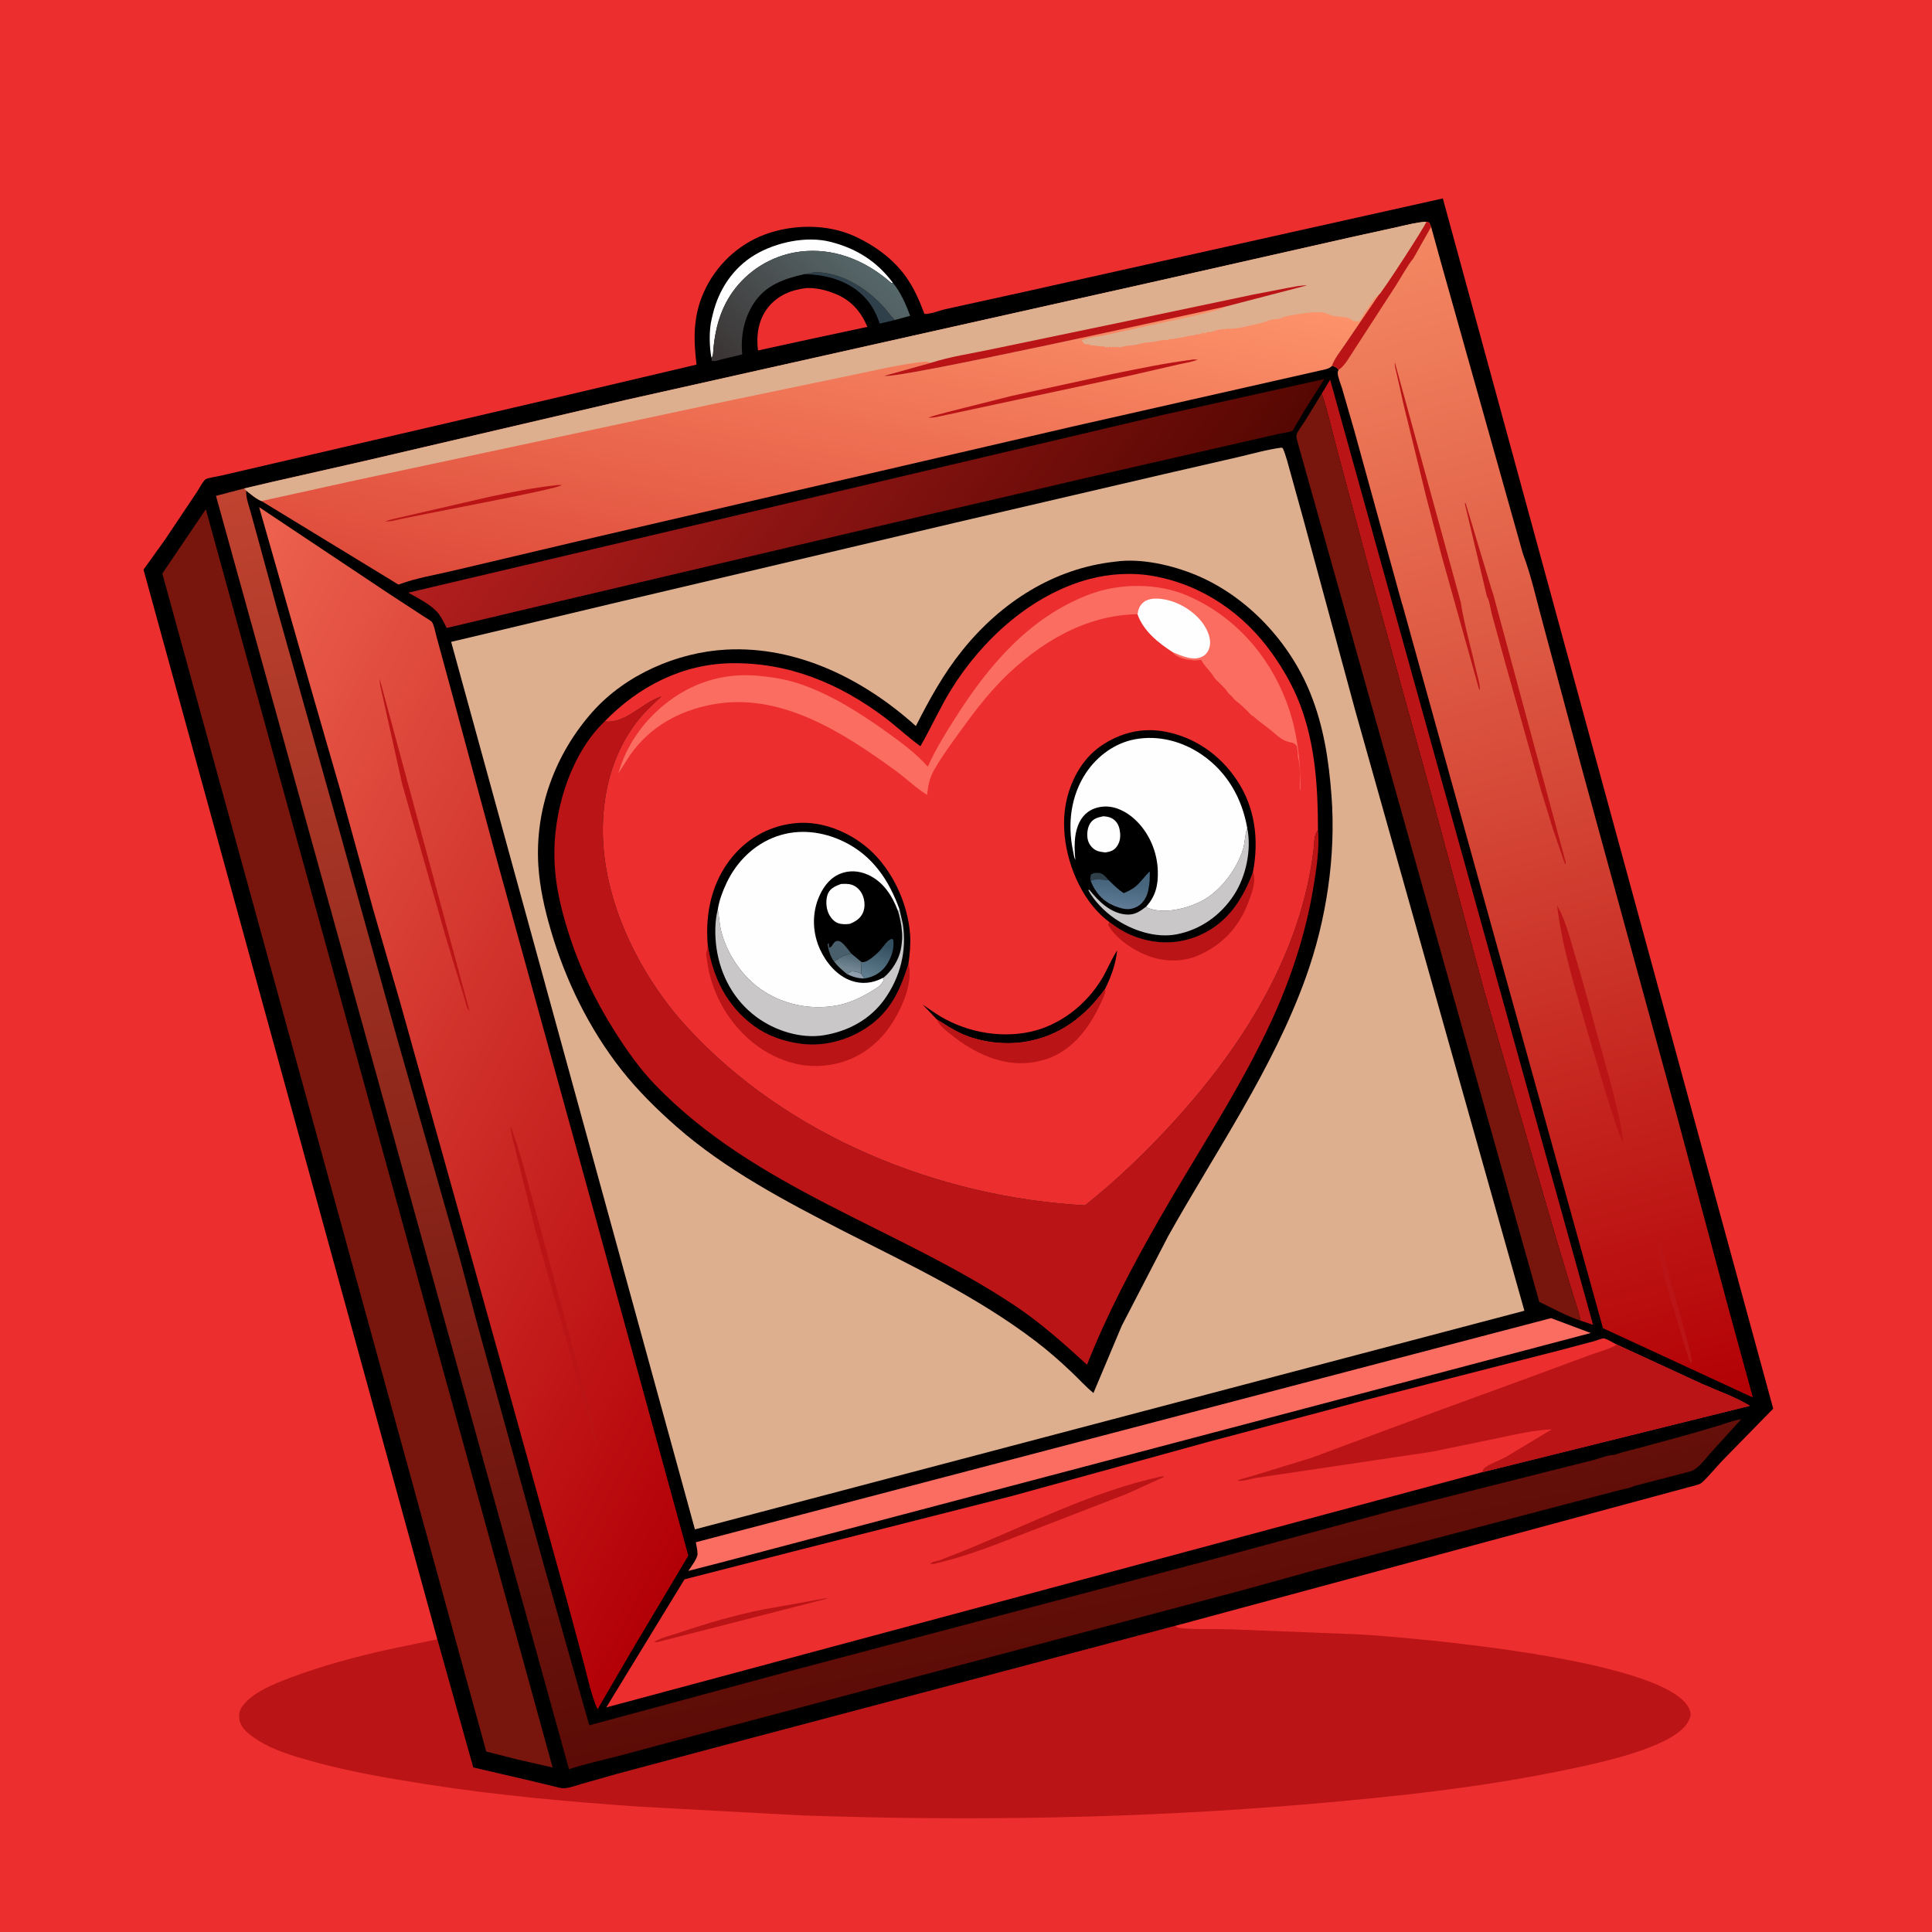 <svg version="1.1" xmlns="http://www.w3.org/2000/svg" style="display: block;" viewBox="0 0 2048 2048" width="1024" height="1024">
<defs>
	<linearGradient id="Gradient1" gradientUnits="userSpaceOnUse" x1="786.271" y1="407.182" x2="915.033" y2="273.264">
		<stop class="stop0" offset="0" stop-opacity="1" stop-color="rgb(59,52,52)"/>
		<stop class="stop1" offset="1" stop-opacity="1" stop-color="rgb(86,103,105)"/>
	</linearGradient>
	<linearGradient id="Gradient2" gradientUnits="userSpaceOnUse" x1="1173.1" y1="712.885" x2="665.248" y2="325.13">
		<stop class="stop0" offset="0" stop-opacity="1" stop-color="rgb(86,7,2)"/>
		<stop class="stop1" offset="1" stop-opacity="1" stop-color="rgb(178,30,30)"/>
	</linearGradient>
	<linearGradient id="Gradient3" gradientUnits="userSpaceOnUse" x1="1182.78" y1="1760.47" x2="913.274" y2="388.854">
		<stop class="stop0" offset="0" stop-opacity="1" stop-color="rgb(92,11,6)"/>
		<stop class="stop1" offset="1" stop-opacity="1" stop-color="rgb(192,67,48)"/>
	</linearGradient>
	<linearGradient id="Gradient4" gradientUnits="userSpaceOnUse" x1="813.712" y1="689.943" x2="897.949" y2="237.579">
		<stop class="stop0" offset="0" stop-opacity="1" stop-color="rgb(222,73,57)"/>
		<stop class="stop1" offset="1" stop-opacity="1" stop-color="rgb(252,146,106)"/>
	</linearGradient>
	<linearGradient id="Gradient5" gradientUnits="userSpaceOnUse" x1="1795.09" y1="1495.98" x2="1450.56" y2="260.244">
		<stop class="stop0" offset="0" stop-opacity="1" stop-color="rgb(179,0,5)"/>
		<stop class="stop1" offset="1" stop-opacity="1" stop-color="rgb(244,136,99)"/>
	</linearGradient>
	<linearGradient id="Gradient6" gradientUnits="userSpaceOnUse" x1="864.002" y1="1393.78" x2="54.149" y2="958.065">
		<stop class="stop0" offset="0" stop-opacity="1" stop-color="rgb(179,0,7)"/>
		<stop class="stop1" offset="1" stop-opacity="1" stop-color="rgb(237,98,78)"/>
	</linearGradient>
	<linearGradient id="Gradient7" gradientUnits="userSpaceOnUse" x1="1187.56" y1="935.956" x2="1184.94" y2="960.458">
		<stop class="stop0" offset="0" stop-opacity="1" stop-color="rgb(70,100,124)"/>
		<stop class="stop1" offset="1" stop-opacity="1" stop-color="rgb(94,122,148)"/>
	</linearGradient>
	<linearGradient id="Gradient8" gradientUnits="userSpaceOnUse" x1="903.102" y1="1013.75" x2="900.736" y2="1026.67">
		<stop class="stop0" offset="0" stop-opacity="1" stop-color="rgb(83,106,119)"/>
		<stop class="stop1" offset="1" stop-opacity="1" stop-color="rgb(113,134,145)"/>
	</linearGradient>
	<linearGradient id="Gradient9" gradientUnits="userSpaceOnUse" x1="933.802" y1="1000.6" x2="922.398" y2="1034.8">
		<stop class="stop0" offset="0" stop-opacity="1" stop-color="rgb(52,79,96)"/>
		<stop class="stop1" offset="1" stop-opacity="1" stop-color="rgb(94,124,141)"/>
	</linearGradient>
</defs>
<path transform="translate(0,0)" fill="rgb(237,46,46)" d="M -0 -0 L 2048 0 L 2048 2048 L -0 2048 L -0 -0 z"/>
<path transform="translate(0,0)" fill="rgb(186,20,22)" d="M 463.583 1737.73 L 501.614 1873.59 L 565 1888.32 L 587.266 1893.72 C 590.607 1894.48 594.304 1895.76 597.733 1895.68 C 603.591 1895.53 610.669 1892.7 616.316 1891.11 L 655 1880.15 L 754.996 1853.4 L 1245.87 1723.42 L 1247.16 1724.48 C 1248.44 1725.4 1249.64 1725.64 1251.18 1725.81 C 1268 1727.62 1286.01 1726.52 1303 1727.09 L 1440.66 1732.5 C 1493.54 1735.57 1776.49 1759.26 1791.75 1814.27 C 1792.92 1818.5 1791.05 1822.74 1788.84 1826.27 C 1772.08 1853.08 1692.22 1869.37 1662.54 1875.6 C 1571.2 1894.75 1479.34 1904.55 1386.5 1912.48 C 1207.8 1927.76 1028.85 1930.54 849.634 1924.42 L 679.421 1915.22 C 603.236 1909.98 527.834 1903.28 452.324 1891.45 C 411.426 1885.04 370.338 1878.04 330.406 1866.93 C 311.043 1861.55 289.743 1855.32 272.734 1844.32 C 265.607 1839.71 255.999 1833 254.066 1824.12 C 252.904 1818.79 253.272 1814.11 256.427 1809.49 C 267.132 1793.81 290.856 1784.86 307.933 1778.4 C 341.879 1765.55 377.123 1756.23 412.504 1748.31 L 463.583 1737.73 z"/>
<path transform="translate(0,0)" fill="rgb(0,0,0)" d="M 463.583 1737.73 L 152.141 603.829 L 174.691 572.38 L 208.774 521.499 C 211.091 518.062 214.734 510.657 217.771 508.159 C 219.623 506.637 231.24 504.933 233.945 504.274 L 331.5 481.59 L 582.306 423.276 L 738.331 386.494 C 735.021 358.953 734.68 334.831 746.357 309.094 C 758.885 281.481 782.021 259.349 810.513 248.681 C 840.25 237.548 877.019 237.139 906.166 250.522 C 927.029 260.101 947.227 274.739 960.56 293.669 C 969.016 305.675 974.808 318.998 979.915 332.698 C 985.368 333.414 996.259 329.007 1002.18 327.711 L 1084.95 309.548 L 1529.47 210.342 L 1879.68 1493.23 L 1825.11 1549.02 C 1818.35 1556.18 1811.86 1564.36 1804.68 1571.03 C 1803.09 1572.52 1801.48 1573.34 1799.41 1573.95 L 1245.87 1723.42 L 754.996 1853.4 L 655 1880.15 L 616.316 1891.11 C 610.669 1892.7 603.591 1895.53 597.733 1895.68 C 594.304 1895.76 590.607 1894.48 587.266 1893.72 L 565 1888.32 L 501.614 1873.59 L 463.583 1737.73 z"/>
<path transform="translate(0,0)" fill="rgb(47,64,74)" d="M 852.383 290.69 C 855.157 290.017 857.623 289.397 860.51 289.5 L 862 288.51 C 868.482 288.628 874.183 288.926 880.5 290.51 L 882.094 290.894 C 902.6 295.985 921.403 308.915 935.584 324.179 C 940.126 329.068 943.779 334.438 948.531 339.239 L 932.563 343.043 C 928.907 332.156 923.701 322.228 915.5 314.024 C 898.823 297.343 875.36 290.769 852.383 290.69 z"/>
<path transform="translate(0,0)" fill="rgb(254,254,254)" d="M 754.129 379.14 C 751.842 367.135 751.512 349.924 754.437 337.939 L 755.626 332.974 C 761.936 306.853 777.068 283.958 800.275 270.107 C 822.67 256.742 855.006 249.851 880.598 256.428 C 907.974 263.463 929.436 276.977 946.411 299.663 L 944.995 300.129 C 919.873 277.968 888.754 264 854.74 266.103 C 826.983 267.819 801.025 280.627 782.795 301.593 C 765.507 321.474 758.332 345.165 756.159 370.988 C 755.96 373.35 756.121 377.917 754.129 379.14 z"/>
<path transform="translate(0,0)" fill="rgb(237,46,46)" d="M 854.602 305.359 C 865.289 304.922 875.419 307.454 885.256 311.392 C 902.175 318.167 912.467 330.059 919.524 346.498 L 858.539 359.528 L 803.49 371.506 C 801.535 355.564 803.749 339.318 813.869 326.295 C 824.05 313.195 838.515 307.338 854.602 305.359 z"/>
<path transform="translate(0,0)" fill="url(#Gradient1)" d="M 754.129 379.14 C 756.121 377.917 755.96 373.35 756.159 370.988 C 758.332 345.165 765.507 321.474 782.795 301.593 C 801.025 280.627 826.983 267.819 854.74 266.103 C 888.754 264 919.873 277.968 944.995 300.129 L 946.411 299.663 C 954.731 309.744 960.255 322.607 964.841 334.742 L 948.531 339.239 C 943.779 334.438 940.126 329.068 935.584 324.179 C 921.403 308.915 902.6 295.985 882.094 290.894 L 880.5 290.51 C 874.183 288.926 868.482 288.628 862 288.51 L 860.51 289.5 C 857.623 289.397 855.157 290.017 852.383 290.69 C 830.978 295.5 811.454 302.277 798.91 321.68 C 788.565 337.683 784.883 356.918 786.802 375.715 L 764.599 381.008 C 761.265 381.864 757.815 383.566 754.523 382.473 C 754.37 381.401 754.091 380.219 754.129 379.14 z"/>
<path transform="translate(0,0)" fill="rgb(186,20,22)" d="M 1401.14 417.188 L 1410 402.474 L 1688.7 1404.39 L 1675.44 1399.95 C 1673.84 1390.71 1670.35 1381.91 1667.66 1372.95 L 1649.5 1312.63 L 1573.57 1051.38 L 1518.78 848 L 1451.48 604.043 L 1417.34 476.71 C 1412.02 456.848 1407.71 436.681 1401.14 417.188 z"/>
<path transform="translate(0,0)" fill="rgb(251,109,97)" d="M 1644.18 1397.28 L 1686.27 1413.05 L 763.305 1656.58 L 729.614 1665.24 C 732.297 1661.25 739.346 1652.03 739.411 1647.42 C 739.467 1643.53 738.216 1638.73 737.623 1634.83 L 1644.18 1397.28 z"/>
<path transform="translate(0,0)" fill="rgb(120,22,13)" d="M 1401.14 417.188 C 1407.71 436.681 1412.02 456.848 1417.34 476.71 L 1451.48 604.043 L 1518.78 848 L 1573.57 1051.38 L 1649.5 1312.63 L 1667.66 1372.95 C 1670.35 1381.91 1673.84 1390.71 1675.44 1399.95 C 1660.32 1395.04 1646.11 1386.82 1631.72 1380.09 L 1375.84 469.881 C 1375.32 467.864 1373.9 463.173 1374.28 461.352 C 1375.09 457.496 1380.6 450.614 1382.87 447.036 L 1401.14 417.188 z"/>
<path transform="translate(0,0)" fill="url(#Gradient2)" d="M 1234.94 439.298 L 1403.78 401.845 L 1382.87 435.009 L 1372.91 452 C 1372.4 452.846 1370.92 455.982 1370.21 456.475 C 1367.92 458.047 1359.8 458.946 1356.81 459.618 L 1148.25 507.264 L 1147.41 507.505 L 1078.55 523.58 L 925.358 559.157 L 594.158 637.087 L 476.391 665.003 C 476.172 665.056 473.68 665.658 473.68 665.658 C 473.296 665.455 471.968 662.497 471.62 661.863 C 469.05 657.181 466.7 652.152 462.986 648.26 C 455.325 640.229 442.45 633.634 432.773 628.262 L 1234.94 439.298 z"/>
<path transform="translate(0,0)" fill="rgb(120,22,13)" d="M 218.187 539.855 L 585.787 1873.61 L 548.209 1865.05 L 515.462 1856.71 L 172.079 607.984 L 218.187 539.855 z"/>
<path transform="translate(0,0)" fill="url(#Gradient3)" d="M 1731.7 1575.38 C 1729.85 1577.06 1720.19 1578.71 1717.59 1579.41 L 1658.66 1594.8 L 1394.05 1664.33 L 1319.32 1685.07 L 744.465 1837.57 L 657.248 1860.98 C 639.26 1865.68 620.811 1869.64 603.143 1875.42 L 228.951 525.628 L 258.877 517.791 L 260.962 520.064 C 260.599 527.776 263.709 535.612 265.73 543 L 276.192 581.032 L 293.525 644.828 L 359.5 879.472 L 420.554 1099.32 L 487.384 1333.87 L 506.493 1405.67 L 576.708 1660 L 601.031 1745.78 L 624.663 1828.9 L 843 1769.93 L 1286.15 1652.75 L 1473.45 1602.07 L 1620.5 1564.97 L 1689.01 1547.72 C 1694.81 1546.26 1705.22 1542.03 1710.91 1542.29 C 1720.26 1539.01 1730 1536.94 1739.55 1534.35 L 1791.07 1520.24 L 1823.41 1510.76 C 1830.54 1508.53 1838.44 1505.39 1845.79 1504.42 L 1812.6 1540.95 C 1806.99 1547.21 1799.72 1557.76 1791.5 1559.85 L 1731.7 1575.38 z"/>
<path transform="translate(0,0)" fill="rgb(237,46,46)" d="M 1570.91 1560.67 L 642.639 1809.95 L 725.593 1674.16 L 840 1644.83 L 1072.38 1585.92 L 1280.04 1528.66 L 1449.4 1483.6 L 1653.77 1431.26 L 1690.08 1421.63 C 1692.03 1421.08 1698.42 1418.5 1700.12 1418.77 C 1703.7 1419.35 1710.55 1423.73 1714.06 1425.4 L 1803.81 1466.8 C 1820.49 1474.23 1839.39 1480.73 1854.93 1490.2 L 1570.91 1560.67 z"/>
<path transform="translate(0,0)" fill="rgb(186,20,22)" d="M 874.708 1694.33 L 877.685 1694.36 L 696.926 1740.7 L 693.184 1740.7 C 700.472 1735.83 712.115 1733.39 720.448 1730.56 C 749.859 1720.6 779.305 1711.96 809.806 1705.94 L 874.708 1694.33 z"/>
<path transform="translate(0,0)" fill="rgb(186,20,22)" d="M 1230.68 1565.15 C 1232.27 1565.01 1232.63 1564.75 1234.09 1565.5 L 1195.08 1583.31 L 1093.31 1622.68 C 1059.34 1635.87 1025.44 1649.74 989.773 1657.83 L 986.005 1657.68 C 987.721 1655.56 994.003 1654.62 996.727 1653.67 L 1021.18 1644.1 C 1090.02 1616.2 1157.66 1581.15 1230.68 1565.15 z"/>
<path transform="translate(0,0)" fill="rgb(186,20,22)" d="M 1714.06 1425.4 L 1803.81 1466.8 C 1820.49 1474.23 1839.39 1480.73 1854.93 1490.2 L 1570.91 1560.67 C 1571.95 1557.83 1572.91 1556.37 1575.5 1554.71 C 1581.93 1550.59 1589.87 1547.94 1596.68 1544.23 L 1644.9 1515.2 C 1625.93 1515.98 1606.79 1520.43 1588.25 1524.39 L 1518.18 1538.84 L 1368.5 1561.17 L 1331.22 1566.68 C 1325.6 1567.56 1316.83 1570.82 1311.51 1569.5 C 1317.65 1566.99 1324.13 1565.68 1330.45 1563.69 L 1389.74 1545.5 L 1522.19 1496.32 L 1632.73 1455.9 L 1686.62 1435.94 C 1695.28 1432.78 1705.31 1430.29 1713.33 1425.82 L 1714.06 1425.4 z"/>
<path transform="translate(0,0)" fill="url(#Gradient4)" d="M 258.877 517.791 L 287.535 511.057 L 386.987 488.514 L 662.73 424.129 L 1221.87 298.996 L 1431.18 251.692 L 1480.6 240.827 C 1490.84 238.576 1501.66 235.632 1512.11 235.033 C 1511.2 239.182 1464.61 310.877 1461.53 312.849 L 1426.03 365.01 C 1421.34 371.973 1414.78 380.042 1411.96 387.914 C 1408.94 391.287 1402.77 391.953 1398.5 392.979 L 1136.5 452.249 L 611.508 574 L 481.875 604.609 C 462.611 609.251 440.838 612.66 422.414 619.709 L 277.155 531.109 C 271.267 528.81 265.958 523.926 260.962 520.064 L 258.877 517.791 z"/>
<path transform="translate(0,0)" fill="rgb(186,20,22)" d="M 589.141 514.426 C 590.845 513.838 593.651 514.214 595.5 514.208 C 591.694 518.767 436.844 546.835 415.097 552.413 C 412.752 552.721 410.456 552.691 408.095 552.709 C 413.777 550.613 420.11 549.519 426 548.042 L 519.181 526.567 C 542.398 521.73 565.526 516.891 589.141 514.426 z"/>
<path transform="translate(0,0)" fill="rgb(186,20,22)" d="M 1262.72 381.417 C 1264.59 380.762 1267.69 381.229 1269.72 381.255 C 1263.2 383.838 1255.31 384.881 1248.46 386.505 L 1196.5 398.439 L 993.884 441.795 C 990.474 442.599 987.623 442.872 984.123 442.684 C 990.857 440.2 997.996 438.65 1004.89 436.662 L 1072.5 419.628 L 1179.98 396.281 C 1207.47 390.713 1234.88 384.939 1262.72 381.417 z"/>
<path transform="translate(0,0)" fill="rgb(222,175,143)" d="M 258.877 517.791 L 287.535 511.057 L 386.987 488.514 L 662.73 424.129 L 1221.87 298.996 L 1431.18 251.692 L 1480.6 240.827 C 1490.84 238.576 1501.66 235.632 1512.11 235.033 C 1511.2 239.182 1464.61 310.877 1461.53 312.849 L 1460.72 313.324 C 1458.11 314.9 1457.15 315.875 1455.51 318.5 L 1452.15 323.112 C 1450.73 325 1452.36 322.823 1450.75 325.75 L 1447.51 330 C 1446.28 331.606 1445.25 333.546 1444.35 335.349 C 1443.62 336.795 1442.7 337.72 1441.76 339 L 1440.5 341 L 1438.88 340.709 C 1437.26 340.45 1436.11 340.395 1434.52 340.539 L 1433.47 339.461 C 1431.81 337.835 1432.76 338.588 1430.61 337.697 L 1429.28 337.083 C 1426.35 335.979 1422.21 336.156 1419 335.514 L 1416.91 335.37 C 1414.43 335.22 1412.37 334.541 1410.02 333.774 L 1408.61 333.323 C 1406.47 332.61 1408.1 333.167 1405.74 332.141 C 1400.54 329.879 1386.33 331.362 1380.65 332.269 C 1374.02 333.328 1365.6 334.265 1359.35 336.498 L 1357.94 337.349 L 1356.06 337.758 L 1354.65 338.273 L 1352.9 338.258 C 1346.6 338.231 1340.15 341.991 1333.88 343.153 C 1323.48 345.082 1312.27 348.968 1301.57 348.482 C 1299.45 348.385 1300.44 348.263 1298.25 349.192 L 1297 348.925 C 1295.73 348.685 1289.68 350.037 1288.05 350.431 L 1286.25 351.192 L 1283.75 351.714 L 1282.17 352.2 L 1280.99 351.498 L 1276.99 353.379 L 1275.19 352.425 L 1273.99 353.376 C 1271.91 354.591 1269.85 354.677 1267.53 354.535 L 1266 355.376 L 1263.48 355.602 C 1259.4 355.895 1255.64 357.412 1251.52 357.92 C 1247.53 358.411 1244.53 359.453 1240.39 359.447 C 1238.29 359.444 1240.45 359.48 1237.75 360.349 L 1235.04 360.404 C 1231.07 360.38 1226.62 361.634 1222.75 362.349 C 1218.76 363.086 1215.79 362.605 1211.7 363.83 L 1209.63 364.047 L 1205.54 365.224 C 1203.43 365.823 1201.5 365.595 1199.25 366.192 L 1193.39 366.698 L 1191.75 367.287 L 1190.43 367.34 C 1188.93 367.424 1188.29 367.687 1186.99 368.379 L 1185.35 367.426 L 1183.99 368.379 L 1182.35 367.426 L 1180.99 368.379 L 1179.35 367.426 L 1177.99 368.379 L 1176.35 367.426 L 1174.99 368.379 L 1173.35 367.426 L 1172.03 368.379 L 1170.08 366.929 L 1169.15 367.101 C 1164.55 367.884 1160.83 365.532 1156.28 366.18 C 1153.31 363.597 1152.04 365.715 1149.37 364.43 C 1148.75 364.131 1147.11 361.5 1146.58 360.812 C 1153.86 357.324 1163.54 357.033 1171.5 355.273 L 1213.31 346.131 C 1225.63 343.049 1295.06 329.852 1299.4 324.909 C 1266.36 332.007 945.384 403.356 937.5 398.343 L 986.371 384.732 C 984.039 383.648 982.483 383.234 979.917 383.487 C 953.355 386.109 926.643 392.871 900.486 398.185 L 757.702 427.874 L 377 509.129 L 277.155 531.109 C 271.267 528.81 265.958 523.926 260.962 520.064 L 258.877 517.791 z"/>
<path transform="translate(0,0)" fill="rgb(186,20,22)" d="M 986.371 384.732 C 1007.52 377.882 1030.69 374.626 1052.45 369.947 L 1201 339.04 L 1328.5 312.234 L 1365.21 305.159 C 1371.97 303.975 1378.68 302.369 1385.56 302.491 L 1299.4 324.909 C 1266.36 332.007 945.384 403.356 937.5 398.343 L 986.371 384.732 z"/>
<path transform="translate(0,0)" fill="url(#Gradient5)" d="M 1512.11 235.033 L 1515.08 236 L 1517.05 240.47 L 1527.39 277.875 L 1614.38 587.114 C 1623.13 610.005 1628.56 635.299 1635.06 659 L 1676.55 813.574 L 1778.17 1184.88 L 1831.05 1382.5 L 1858.08 1481.37 L 1699.2 1407.93 L 1486.6 640.928 L 1486.36 640.691 L 1435.51 456.15 L 1422.76 412.031 C 1421.45 407.591 1417.94 399.509 1418.02 395 C 1418.03 393.963 1418.61 393.012 1418.91 392.018 C 1416.98 389.406 1415.1 388.485 1411.96 387.914 C 1414.78 380.042 1421.34 371.973 1426.03 365.01 L 1461.53 312.849 C 1464.61 310.877 1511.2 239.182 1512.11 235.033 z"/>
<path transform="translate(0,0)" fill="rgb(186,20,22)" d="M 1756.22 1311.5 C 1760.58 1317.93 1762.58 1329.09 1764.95 1336.59 L 1787.26 1416.24 C 1789.59 1425.66 1793.13 1435.82 1793.51 1445.5 C 1791.69 1444.32 1790.68 1442.09 1789.97 1440.08 L 1767.75 1366.62 C 1763 1348.4 1758.34 1330.27 1756.22 1311.5 z"/>
<path transform="translate(0,0)" fill="rgb(186,20,22)" d="M 1512.11 235.033 L 1515.08 236 L 1517.05 240.47 L 1498.41 273.574 C 1491.33 282.427 1485.8 293.131 1479.67 302.705 L 1435.81 370.357 C 1431.5 376.693 1425.48 388.3 1418.91 392.018 C 1416.98 389.406 1415.1 388.485 1411.96 387.914 C 1414.78 380.042 1421.34 371.973 1426.03 365.01 L 1461.53 312.849 C 1464.61 310.877 1511.2 239.182 1512.11 235.033 z"/>
<path transform="translate(0,0)" fill="rgb(186,20,22)" d="M 1527.8 587.776 L 1511.64 525.939 L 1488.02 429.626 L 1480.66 396.834 C 1480.08 394.237 1477.84 386.721 1478.68 384.5 L 1548.43 638.289 C 1552.09 662.024 1559.24 686.003 1564.47 709.531 C 1565.96 716.258 1569.06 725.041 1568.66 731.751 C 1567.79 730.444 1567.45 729.636 1567.09 728.072 L 1565.57 722.5 L 1527.8 587.776 z"/>
<path transform="translate(0,0)" fill="rgb(186,20,22)" d="M 1650.62 960.043 C 1657.1 970.871 1660.73 982.683 1664.38 994.693 L 1677.83 1040.96 L 1709.99 1157.91 C 1714.38 1176.39 1718.89 1194.06 1721.05 1212.99 C 1714.19 1197.44 1709.31 1181.01 1704.13 1164.86 L 1682.11 1091.36 C 1669.97 1048.03 1655.91 1004.89 1650.62 960.043 z"/>
<path transform="translate(0,0)" fill="rgb(186,20,22)" d="M 1576.28 632.582 L 1552.8 534 L 1553.5 532.986 L 1581.89 627.251 L 1582.59 628.925 L 1659.48 913.129 C 1659.88 914.971 1659.75 914.339 1659.31 916.5 C 1658.25 914.016 1657.32 911.639 1656.57 909.042 L 1646.25 879.117 L 1633.49 837.594 L 1595.36 701.826 L 1581.15 650 C 1580.13 646.096 1578.66 635.508 1576.28 632.582 z"/>
<path transform="translate(0,0)" fill="url(#Gradient6)" d="M 274.68 537.588 L 411.945 629.095 L 449.842 653.87 C 451.521 655.015 457.113 658.03 458.066 659.6 C 460.391 663.431 461.542 670.743 462.798 675.122 L 477.319 728.412 L 525.908 908.598 L 628.658 1281.13 L 729.654 1649.05 L 669.819 1749.49 L 633.422 1811.91 C 626.683 1796.8 623.185 1779.31 618.953 1763.33 L 600.137 1693.48 L 536.603 1464.69 L 423.717 1061 L 395.822 964.964 L 361.129 839 L 331.564 736.654 L 274.68 537.588 z"/>
<path transform="translate(0,0)" fill="rgb(186,20,22)" d="M 541.115 1194.5 C 543.25 1197.39 543.499 1200.57 544.751 1203.82 C 548.515 1213.61 551.168 1223.9 554.285 1233.92 L 619.927 1475.56 L 632.973 1531.5 L 632.782 1531.39 C 629.584 1528.14 628.307 1518.92 626.91 1514.5 L 568.055 1306 L 548.751 1228.5 C 546.157 1217.45 542.567 1205.69 541.115 1194.5 z"/>
<path transform="translate(0,0)" fill="rgb(186,20,22)" d="M 402.424 719.5 L 497.631 1071.5 L 497.47 1071.44 C 494.548 1069.35 492.876 1059.74 491.671 1056.12 L 472.709 994 L 426.364 831.279 L 403.11 727 C 402.656 724.409 402.465 722.118 402.424 719.5 z"/>
<path transform="translate(0,0)" fill="rgb(222,175,143)" d="M 1358.48 474.5 L 1359.82 475.143 C 1363.33 483.013 1365.31 491.943 1367.71 500.224 L 1381.58 550.265 L 1436.62 753.279 L 1531.93 1091.7 L 1615.91 1389.44 L 736.643 1621.2 L 478.247 680.396 L 534.839 666.988 L 646.997 640.241 L 1012.76 554.064 L 1235 502.332 L 1312.58 484.507 C 1327.84 480.983 1342.93 476.532 1358.48 474.5 z"/>
<path transform="translate(0,0)" fill="rgb(0,0,0)" d="M 1181.98 595.404 C 1209.65 591.343 1243.23 599.231 1268.61 609.913 C 1322.61 632.645 1367.31 680.869 1389.09 735.023 C 1403.18 770.048 1408.62 806.05 1411.44 843.466 C 1416.29 907.58 1406.02 975.171 1384.4 1035.58 C 1349.44 1133.28 1288.8 1220.29 1238.36 1310.29 L 1189.1 1405.38 L 1159.11 1476.64 C 1150.92 1469.97 1143.84 1462.05 1136.2 1454.78 C 1124.19 1443.33 1111.54 1432.21 1098.35 1422.13 C 1035.86 1374.41 964.06 1340.54 894.296 1305.06 C 832.775 1273.39 769.101 1240.04 716.897 1194.1 C 696.1 1175.8 675.749 1155.74 658.645 1133.95 C 624.617 1090.6 599.655 1039.63 584.103 986.873 C 577.437 964.263 572.066 940.686 570.642 917.112 C 567.027 857.269 588.529 798.974 628.298 754.349 C 663.218 715.165 717.825 691.382 769.908 688.606 C 845.278 684.588 916.088 720.277 970.864 769.663 C 985.405 741.045 1000.04 714.31 1020.31 689.145 C 1061.01 638.604 1116.84 602.492 1181.98 595.404 z"/>
<path transform="translate(0,0)" fill="rgb(186,20,22)" d="M 640.976 764.685 L 642.101 764.806 C 663.824 766.894 681.356 744.292 701.127 738.279 C 691.592 746.873 681.758 756.103 674.05 766.433 C 651.498 796.653 641.101 832.006 639.255 869.369 C 635.37 947.994 675.718 1031.42 727.989 1088.46 C 834.299 1204.47 994.627 1269.05 1150.15 1277.76 C 1184.33 1250.7 1216.65 1219.4 1245.91 1187.14 C 1318.98 1106.58 1379.72 1009.53 1392.57 899.438 C 1393.36 892.67 1392.62 885.256 1397.11 879.948 C 1398.97 899.606 1395.33 922.072 1392.1 941.5 C 1384.18 989.016 1368.82 1036.12 1348.85 1079.9 C 1315.25 1153.57 1269.34 1221.62 1229.19 1291.83 C 1200.81 1341.45 1173.16 1393.42 1152.33 1446.7 C 1127.66 1424.25 1103.16 1402.19 1075.29 1383.68 C 950.518 1300.78 800.393 1260.07 694.256 1149.68 C 678.123 1132.9 664.595 1113.64 652.117 1094.05 C 630.572 1060.22 613.936 1024.92 601.957 986.619 C 592.909 957.69 587.101 930.629 587.721 900.094 C 588.672 853.232 606.454 797.785 640.976 764.685 z"/>
<path transform="translate(0,0)" fill="rgb(237,46,46)" d="M 640.976 764.685 C 676.923 727.706 723.281 703.725 775.695 703.031 C 836.112 702.231 889.699 724.438 937.53 760.325 C 950.555 770.098 962.475 781.553 975.687 791 C 987.056 771.322 996.184 750.554 1008.14 731.193 C 1040.84 678.24 1092.98 630.551 1154 614.032 C 1176.13 608.042 1200.41 606.59 1223 610.699 C 1274.87 620.134 1318.88 650.56 1349.06 693.46 C 1360.8 710.136 1370.79 727.644 1378.07 746.719 C 1394.32 789.282 1397.07 834.881 1397.11 879.948 C 1392.62 885.256 1393.36 892.67 1392.57 899.438 C 1379.72 1009.53 1318.98 1106.58 1245.91 1187.14 C 1216.65 1219.4 1184.33 1250.7 1150.15 1277.76 C 994.627 1269.05 834.299 1204.47 727.989 1088.46 C 675.718 1031.42 635.37 947.994 639.255 869.369 C 641.101 832.006 651.498 796.653 674.05 766.433 C 681.758 756.103 691.592 746.873 701.127 738.279 C 681.356 744.292 663.824 766.894 642.101 764.806 L 640.976 764.685 z"/>
<path transform="translate(0,0)" fill="rgb(0,0,0)" d="M 992.831 1080.41 L 978.156 1064.94 L 991.329 1073.96 C 1020.07 1093.08 1057.53 1101.05 1091.5 1093.89 C 1123.42 1087.15 1151.37 1065.2 1168.07 1037.5 C 1173.98 1027.71 1177.9 1017.08 1184.23 1007.54 C 1182.69 1022.08 1177.89 1034.99 1171.58 1048.1 C 1150.57 1077.55 1122.88 1098.59 1086.59 1104.38 C 1064.6 1107.89 1039.66 1104.87 1019.3 1095.76 C 1010.04 1091.61 1001.42 1085.78 992.831 1080.41 z"/>
<path transform="translate(0,0)" fill="rgb(186,20,22)" d="M 1175.73 977.239 C 1183.9 983.418 1192.47 988.848 1202.09 992.5 C 1225.91 1001.54 1250.36 1001.33 1273.5 990.619 C 1301.84 977.502 1317.66 952.815 1328.18 924.477 C 1332.12 933.04 1326.96 946.638 1323.83 955.129 C 1314.19 981.267 1297.57 1000.26 1272.07 1011.99 C 1254.28 1020.17 1234.43 1019.99 1216.3 1012.99 C 1201.04 1007.1 1182.89 994.928 1174.6 980.5 L 1175.44 978.688 L 1175.73 977.239 z"/>
<path transform="translate(0,0)" fill="rgb(186,20,22)" d="M 1171.58 1048.1 C 1172.04 1053.39 1169.7 1057.15 1167.59 1061.79 C 1162.09 1073.9 1155.26 1085.88 1146.73 1096.13 C 1132.26 1113.51 1114.62 1123.71 1092.17 1126.48 C 1061.66 1130.25 1032.61 1116.04 1009.31 1097.66 C 1003.7 1093.24 995.536 1087.05 992.831 1080.41 C 1001.42 1085.78 1010.04 1091.61 1019.3 1095.76 C 1039.66 1104.87 1064.6 1107.89 1086.59 1104.38 C 1122.88 1098.59 1150.57 1077.55 1171.58 1048.1 z"/>
<path transform="translate(0,0)" fill="rgb(186,20,22)" d="M 750.237 1001.72 C 755.609 1036.33 770.527 1066.6 799.382 1087.66 C 813.152 1097.72 829.731 1103.66 846.5 1106.09 L 848.281 1106.36 C 874.789 1110.14 903.076 1101.69 924.143 1085.5 C 945.894 1068.78 955.201 1046.85 963.023 1021.52 L 963.605 1023.77 C 967.451 1044.77 954.523 1072.19 942.768 1088.92 C 936.087 1098.43 927.368 1107.16 917.776 1113.73 L 915.018 1115.6 C 894.365 1128.82 867.2 1133.33 843.305 1127.58 C 810.527 1119.71 784.211 1097.81 767.158 1069.23 C 757.896 1053.7 751.433 1035.26 749.411 1017.29 C 749.142 1014.91 748.131 1011.48 748.863 1009.19 C 749.643 1006.76 749.882 1004.26 750.237 1001.72 z"/>
<path transform="translate(0,0)" fill="rgb(251,109,97)" d="M 1205.85 651.151 C 1150.45 651.606 1100.32 682.262 1062.34 720.651 C 1045.12 738.068 1030.62 757.494 1016.32 777.313 C 1007.09 790.117 997.442 803.196 989.759 817 C 985.037 825.482 983.9 833.133 982.726 842.65 C 970.911 835.216 959.994 824.668 948.568 816.372 C 893.339 776.27 827.232 733.418 755.5 746.704 C 719.984 753.282 689.027 770.345 668.024 800.178 L 655.393 819.971 C 663.656 790.983 680.73 766.215 704.037 747.168 C 732.506 723.904 766.338 713.051 803.156 716.313 C 818.042 717.632 832.876 719.991 847.102 724.714 C 880.474 735.793 912.644 756.383 941.047 776.783 C 955.651 787.271 971.576 799.187 983.544 812.734 C 991.625 794.375 1002.36 777.251 1013.11 760.348 C 1048.16 705.196 1091.03 654.674 1153.64 630.528 C 1186.38 617.899 1227.21 617.589 1259.46 631.745 C 1308.43 653.242 1344.5 693.705 1363.42 743.293 C 1375.03 773.709 1378.91 806.171 1378.5 838.51 C 1377.28 834.821 1378.02 829.302 1378.04 825.344 C 1378.08 818.307 1377.81 809.67 1376 803 C 1375.63 801.633 1375.79 799.979 1375.78 798.578 C 1375.78 796.192 1374.86 793.79 1374.75 791.25 C 1373.74 789.463 1372.21 788.199 1370.29 787.421 L 1366.71 786.645 C 1361.56 785.391 1358.24 783.338 1354.21 780.023 L 1350.61 777.027 C 1344.19 771.126 1336.52 766.484 1330.02 760.547 C 1328.5 759.164 1328.77 759.523 1327.33 758.661 C 1325.95 757.837 1325.55 757.106 1324.45 755.985 C 1320.09 751.525 1315.45 746.875 1310.47 743.168 C 1308.82 741.946 1307.83 740.61 1306.57 739.039 C 1305.51 737.715 1304.34 736.937 1303.11 735.837 C 1302.04 734.886 1301.57 734.057 1300.79 732.9 C 1298.23 729.068 1293.97 725.594 1290.85 722.16 L 1289.95 721.433 C 1287.6 719.426 1286.08 716.309 1284.19 713.857 C 1280.35 708.909 1276.35 705.218 1273.32 699.501 L 1266.36 700.035 C 1264.62 700.21 1263.66 699.727 1262 699.49 L 1260.18 699.374 C 1255.48 699.006 1247.33 696.284 1244.16 692.75 L 1243.15 691.335 C 1227.74 681.327 1212.16 668.974 1205.85 651.151 z"/>
<path transform="translate(0,0)" fill="rgb(254,254,254)" d="M 1205.85 651.151 C 1206.57 645.844 1207.99 641.833 1212.33 638.334 C 1218.09 633.687 1226.99 634.135 1233.9 635.313 C 1249.9 638.042 1266.75 648.446 1275.94 662 C 1280.01 668.006 1283.74 676.634 1282.54 684.06 C 1281.84 688.381 1279.84 692.558 1276.15 695.051 C 1271.13 698.434 1264.97 698.479 1259.25 697.126 C 1253.73 695.821 1248.36 693.528 1243.15 691.335 C 1227.74 681.327 1212.16 668.974 1205.85 651.151 z"/>
<path transform="translate(0,0)" fill="rgb(0,0,0)" d="M 1175.73 977.239 C 1167.81 971.455 1159.98 963.118 1154.27 955.142 C 1134.22 927.095 1123.56 887.103 1129.65 853.046 C 1133.92 829.118 1146.51 804.912 1166.78 790.901 C 1187.23 776.776 1210.9 770.866 1235.54 775.646 C 1266.9 781.73 1293.06 800.165 1310.86 826.578 C 1330.61 855.873 1334.65 890.34 1328.18 924.477 C 1317.66 952.815 1301.84 977.502 1273.5 990.619 C 1250.36 1001.33 1225.91 1001.54 1202.09 992.5 C 1192.47 988.848 1183.9 983.418 1175.73 977.239 z"/>
<path transform="translate(0,0)" fill="rgb(47,64,74)" d="M 1156.17 933.877 C 1155.62 931.144 1155.72 929.715 1156.5 927.04 C 1159.59 925.189 1160.9 925.14 1164.5 925.347 C 1169.37 925.629 1172.28 929.756 1175.32 933.108 C 1170.08 932.729 1160.52 930.786 1156.17 933.877 z"/>
<path transform="translate(0,0)" fill="rgb(254,254,254)" d="M 1169.52 865.277 C 1172.71 865.446 1176.34 866.022 1179.12 867.7 C 1183.33 870.241 1185.9 874.446 1186.8 879.196 C 1188.03 885.627 1187.86 891.6 1184.05 897.106 C 1180.84 901.74 1177.03 902.745 1171.7 903.647 C 1168.54 903.228 1164.83 902.873 1161.95 901.438 C 1157.8 899.379 1154.35 894.994 1153.21 890.531 C 1151.84 885.133 1152.57 877.592 1155.56 872.899 C 1158.9 867.636 1163.74 866.503 1169.52 865.277 z"/>
<path transform="translate(0,0)" fill="url(#Gradient7)" d="M 1175.32 933.108 C 1180.39 937.934 1185.3 943.108 1191.31 946.762 C 1195.94 944.715 1200.43 942.66 1204.28 939.298 C 1209.62 934.65 1213.6 928.505 1218.82 923.773 C 1218.86 930.427 1218.82 936.479 1217.34 943 L 1217.01 944.533 C 1215.53 950.932 1211.84 957.491 1205.96 960.768 C 1198.94 964.683 1193.14 964.3 1185.66 961.914 C 1172.88 957.837 1163.86 950.073 1158.02 938 L 1156.17 933.877 C 1160.52 930.786 1170.08 932.729 1175.32 933.108 z"/>
<path transform="translate(0,0)" fill="rgb(201,199,199)" d="M 1322.14 877.807 C 1326.86 900.805 1320.82 929.219 1308.02 948.767 C 1293.94 970.255 1272.82 985.436 1247.42 990.401 C 1224.93 994.798 1199.7 986.158 1181.35 973.482 C 1170.87 966.239 1159.63 954.869 1153.63 943.5 L 1154.68 943.178 C 1164.32 955.239 1176.99 967.849 1193.33 969.383 C 1201.83 970.181 1207.44 966.922 1213.88 961.839 L 1215.2 960.842 C 1216.62 962.346 1216.04 962.087 1217.82 962.77 C 1234.3 969.121 1258.36 963.023 1273.38 955.326 C 1293.49 945.015 1311.28 921.396 1317.69 899.946 C 1319.77 892.96 1319.57 885.766 1321.79 878.881 L 1322.14 877.807 z"/>
<path transform="translate(0,0)" fill="rgb(254,254,254)" d="M 1215.2 960.842 C 1225.29 949.595 1227.77 937.711 1227.33 923.099 C 1226.71 902.903 1218.07 882.577 1203.15 868.743 C 1194.33 860.574 1182.46 854.242 1170.15 854.99 C 1161.81 855.498 1153.88 858.704 1148.44 865.217 C 1138.46 877.138 1138.39 895.619 1139.8 910.291 L 1139.95 911.675 C 1138.52 909.022 1138.06 904.794 1137.42 901.794 C 1131.43 873.466 1135.1 843.297 1151.41 818.979 C 1163.24 801.357 1181.84 787.671 1202.95 783.705 C 1228.09 778.982 1253.74 785.905 1274.5 800.324 C 1301.13 818.816 1316.6 846.374 1322.14 877.807 L 1321.79 878.881 C 1319.57 885.766 1319.77 892.96 1317.69 899.946 C 1311.28 921.396 1293.49 945.015 1273.38 955.326 C 1258.36 963.023 1234.3 969.121 1217.82 962.77 C 1216.04 962.087 1216.62 962.346 1215.2 960.842 z"/>
<path transform="translate(0,0)" fill="rgb(0,0,0)" d="M 750.237 1001.72 C 747.326 967.917 754.609 934.2 776.826 907.658 C 794.042 887.091 818.097 874.534 844.875 872.443 C 871.852 870.336 899.704 881.74 919.988 899.114 C 945.448 920.921 962.348 957.213 964.737 990.471 C 965.471 1000.7 964.425 1011.38 963.023 1021.52 C 955.201 1046.85 945.894 1068.78 924.143 1085.5 C 903.076 1101.69 874.789 1110.14 848.281 1106.36 L 846.5 1106.09 C 829.731 1103.66 813.152 1097.72 799.382 1087.66 C 770.527 1066.6 755.609 1036.33 750.237 1001.72 z"/>
<path transform="translate(0,0)" fill="rgb(201,199,199)" d="M 953.616 964.398 L 957.04 979.5 C 961.403 1007.81 954.385 1035.74 937.706 1059.18 C 922.436 1080.63 899.164 1093.13 873.533 1097.37 C 849.049 1101.41 821.581 1092.62 801.891 1078.08 C 778.018 1060.44 763.652 1034.04 759.499 1004.87 C 757.667 991.999 757.582 976.513 760.93 963.884 C 762.296 971.366 762.584 979.166 764.373 986.515 C 770.227 1010.58 786.375 1034.72 806.739 1048.84 C 830.053 1064.99 859.472 1070.96 887.312 1065.78 C 900.498 1063.33 912.501 1057.57 923.897 1050.7 C 928.4 1047.98 932.58 1045.76 935.5 1041.15 C 936.692 1039.27 937.021 1038.33 936.814 1036.13 C 945.561 1028.91 952.961 1017.07 954.991 1005.84 L 955.217 1004.5 C 957.695 991.38 955.541 978.045 951.812 965.414 L 953.616 964.398 z"/>
<path transform="translate(0,0)" fill="rgb(254,254,254)" d="M 760.93 963.884 C 762.449 954.205 766.062 944.646 770.253 935.82 C 780.982 913.23 799.51 894.918 823.275 886.574 C 846.918 878.273 871.926 881.346 894.186 892.046 C 924.742 906.734 942.52 933.035 953.616 964.398 L 951.812 965.414 C 955.541 978.045 957.695 991.38 955.217 1004.5 L 954.991 1005.84 C 952.961 1017.07 945.561 1028.91 936.814 1036.13 C 937.021 1038.33 936.692 1039.27 935.5 1041.15 C 932.58 1045.76 928.4 1047.98 923.897 1050.7 C 912.501 1057.57 900.498 1063.33 887.312 1065.78 C 859.472 1070.96 830.053 1064.99 806.739 1048.84 C 786.375 1034.72 770.227 1010.58 764.373 986.515 C 762.584 979.166 762.296 971.366 760.93 963.884 z"/>
<path transform="translate(0,0)" fill="rgb(0,0,0)" d="M 936.814 1036.13 L 935.539 1036.8 C 924.911 1042.29 913.636 1043.6 902.217 1039.57 C 887.197 1034.28 875.811 1020.6 869.31 1006.48 C 861.606 989.753 860.593 970.324 867.22 953.014 C 871.476 941.895 878.776 931.177 890.148 926.398 C 899.91 922.295 910.435 922.947 920 927.24 C 936.25 934.533 945.7 949.304 951.812 965.414 C 955.541 978.045 957.695 991.38 955.217 1004.5 L 954.991 1005.84 C 952.961 1017.07 945.561 1028.91 936.814 1036.13 z"/>
<path transform="translate(0,0)" fill="rgb(144,158,174)" d="M 897.85 1032.57 L 902.5 1029.66 C 906.605 1029.84 909.167 1030.23 912.843 1032.11 L 916.302 1037.23 C 909.17 1037.19 904.199 1035.56 897.85 1032.57 z"/>
<path transform="translate(0,0)" fill="rgb(74,95,108)" d="M 884.196 1019.22 C 880.287 1014.22 878.174 1007.21 877.303 1001 L 878.5 999.781 L 878.924 1004.5 C 882.811 1004.5 882.728 997.312 888.269 997.396 C 893.072 997.47 899.301 1007.15 902.427 1010.88 C 897.412 1012 893.606 1012.75 889.48 1015.92 C 887.799 1017.21 885.82 1017.9 884.196 1019.22 z"/>
<path transform="translate(0,0)" fill="url(#Gradient8)" d="M 902.427 1010.88 L 913.306 1019.86 L 912.843 1032.11 C 909.167 1030.23 906.605 1029.84 902.5 1029.66 L 897.85 1032.57 C 892.625 1028.17 888.35 1024.73 884.196 1019.22 C 885.82 1017.9 887.799 1017.21 889.48 1015.92 C 893.606 1012.75 897.412 1012 902.427 1010.88 z"/>
<path transform="translate(0,0)" fill="url(#Gradient9)" d="M 913.306 1019.86 L 914.705 1019.92 C 920.357 1019.87 930.42 1010.38 933.865 1006.36 C 937.26 1002.39 939.999 997.163 945 995.248 L 946.845 996 C 948.36 1005.74 944.678 1016.09 938.961 1023.95 C 933.483 1031.47 925.42 1035.87 916.302 1037.23 L 912.843 1032.11 L 913.306 1019.86 z"/>
<path transform="translate(0,0)" fill="rgb(254,254,254)" d="M 891.372 937.065 C 895.469 936.872 899.376 936.645 903.307 938.018 C 908.208 939.73 912.154 943.877 914.243 948.564 C 916.78 954.256 917.327 961.703 914.763 967.5 C 912.037 973.666 906.948 976.816 900.974 979.297 C 896.895 979.888 892.13 979.979 888.214 978.519 C 883.483 976.756 879.902 971.982 877.987 967.5 C 875.532 961.749 875.21 952.897 877.715 947.161 C 880.253 941.35 885.915 939.227 891.372 937.065 z"/>
</svg>